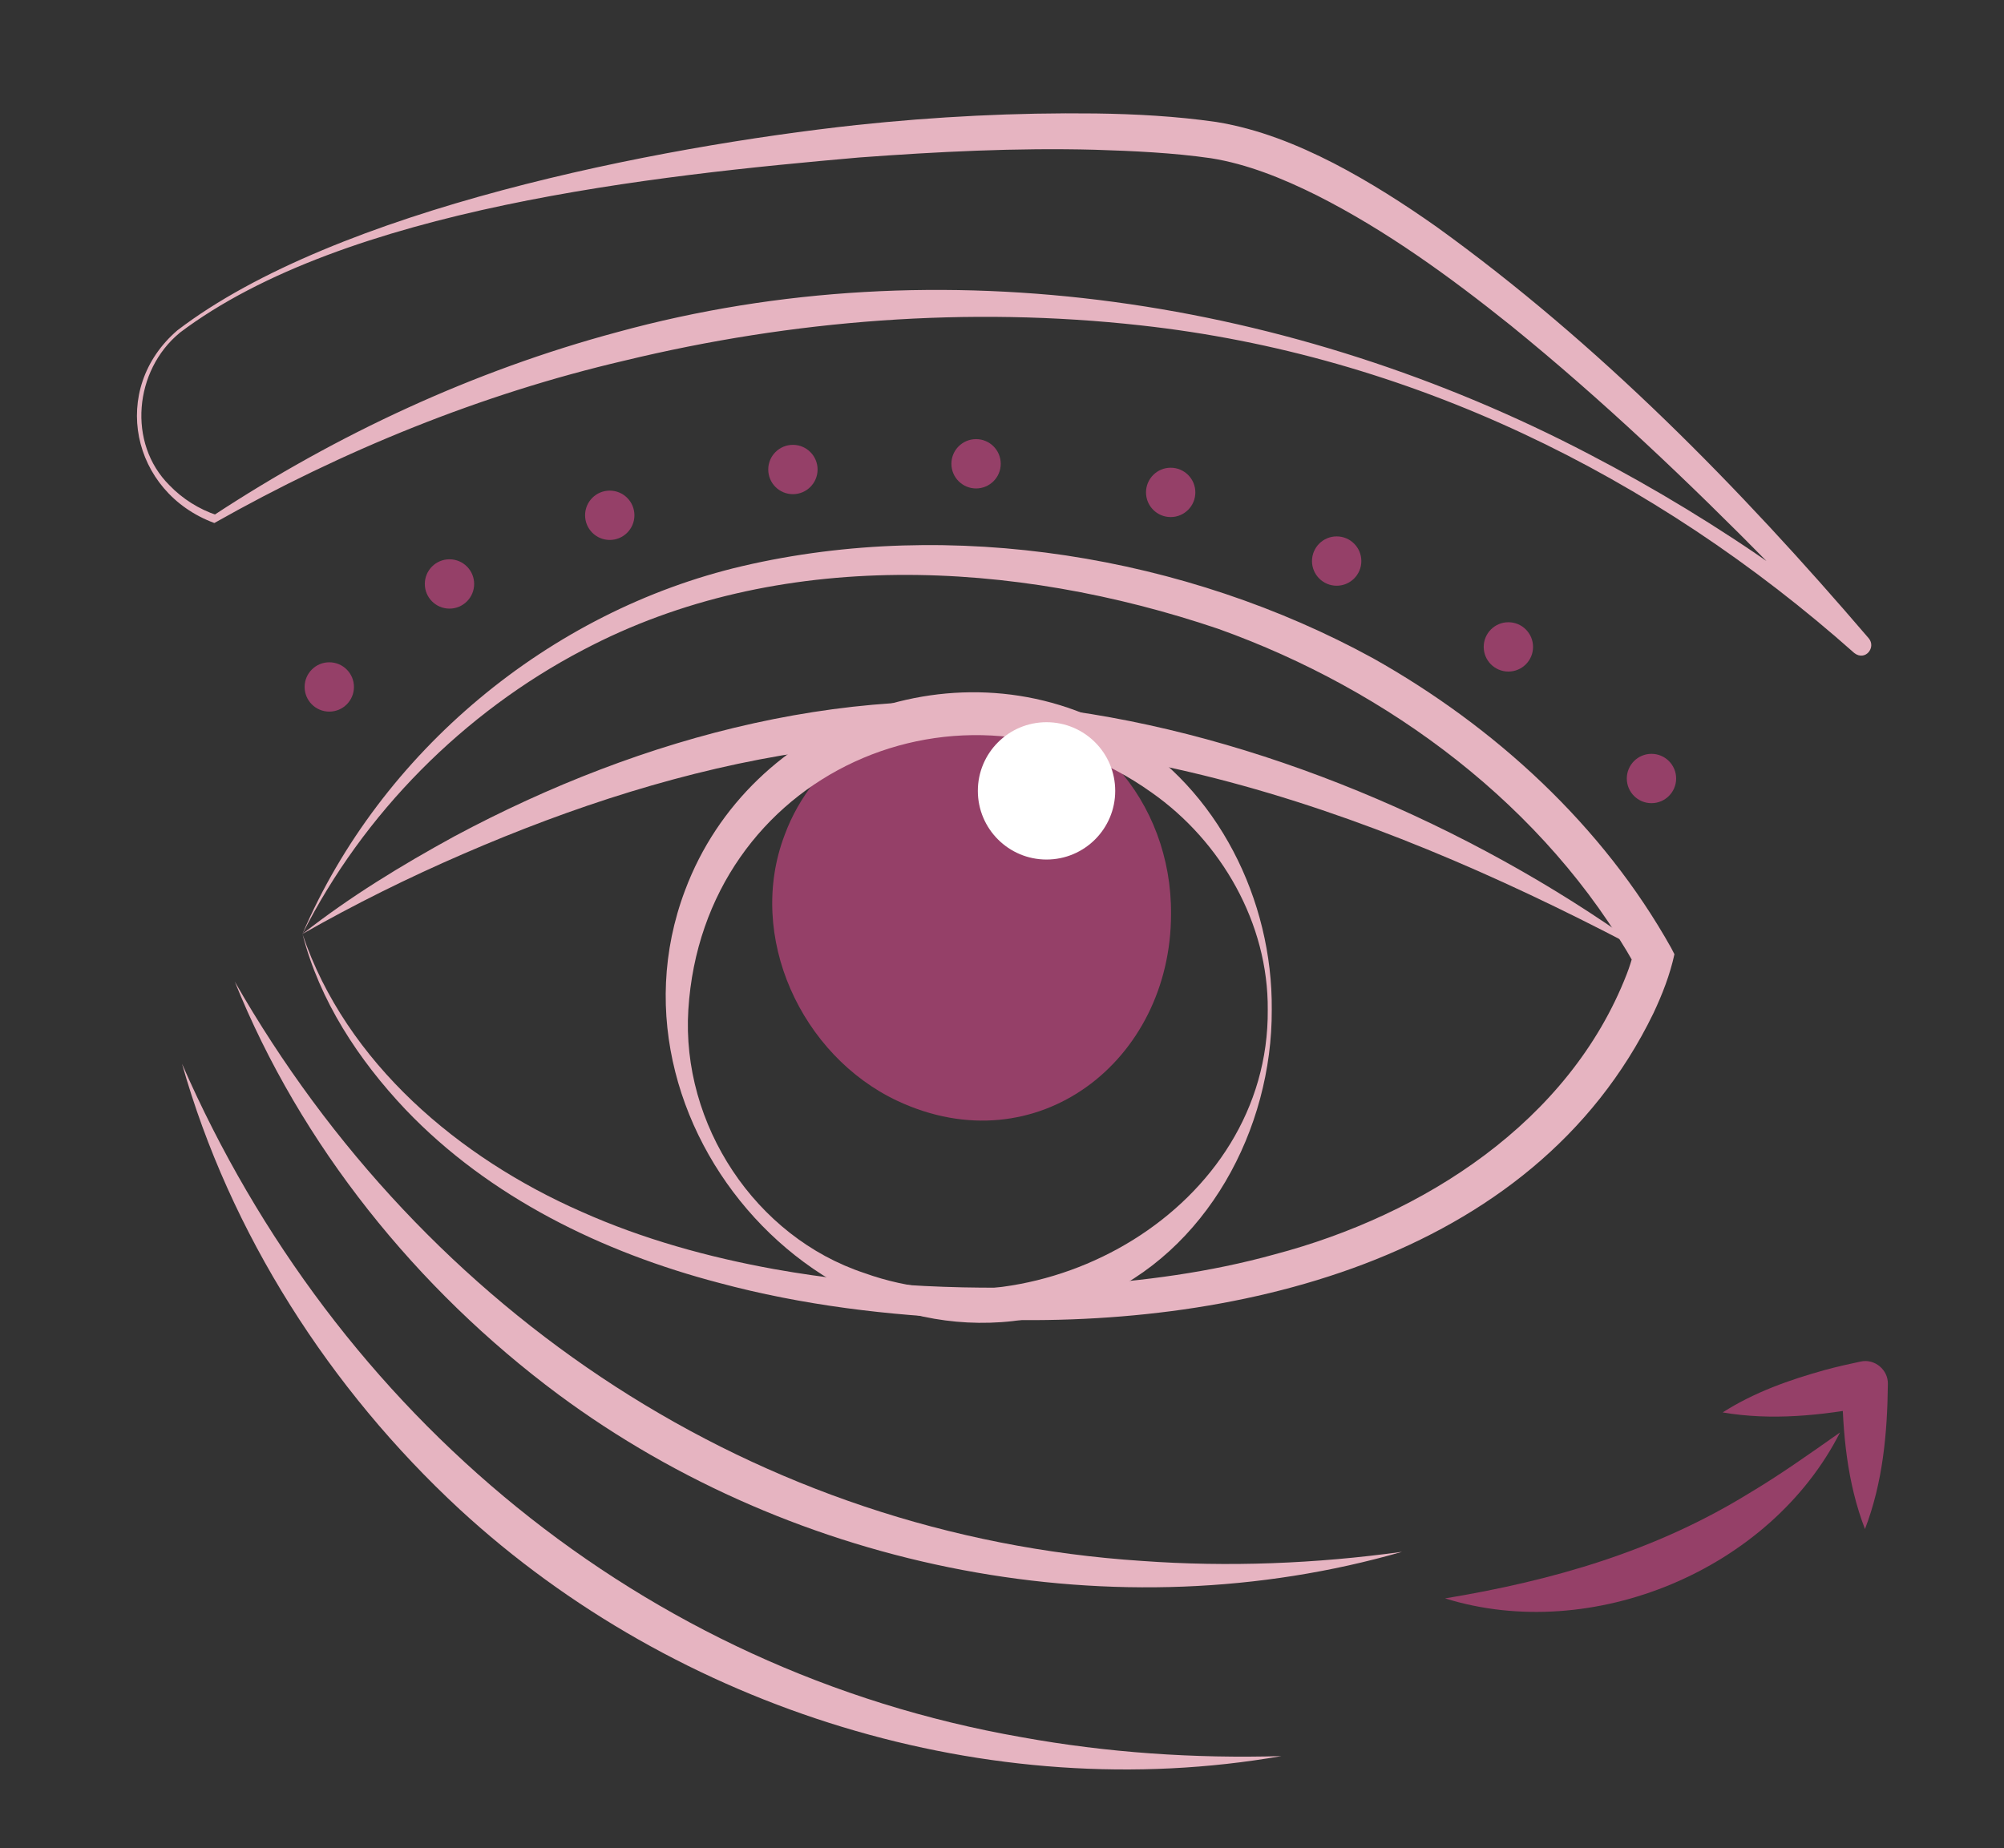 <svg viewBox="0 0 350.12 323.01" xmlns="http://www.w3.org/2000/svg" data-name="Layer 8" id="Layer_8">
  <rect x="0" y="0" width="350.12" height="323.01" fill="#333333" stroke="none"/>
  <defs>
    <style>
      .cls-1 {
        fill: #954068;
      }

      .cls-1, .cls-2, .cls-3 {
        stroke-width: 0px;
      }

      .cls-2 {
        fill: #fff;
      }

      .cls-3 {
        fill: #e6b4c1;
      }
    </style>
  </defs>
  <circle r="4.31" cy="120.05" cx="57.53" class="cls-1"></circle>
  <circle r="4.31" cy="90.05" cx="106.53" class="cls-1"></circle>
  <circle r="4.31" cy="102.05" cx="78.53" class="cls-1"></circle>
  <circle r="4.31" cy="81.05" cx="170.53" class="cls-1"></circle>
  <circle r="4.31" cy="82.05" cx="138.53" class="cls-1"></circle>
  <circle r="4.31" cy="98.05" cx="233.53" class="cls-1"></circle>
  <circle r="4.31" cy="136.05" cx="288.53" class="cls-1"></circle>
  <circle r="4.31" cy="113.05" cx="263.53" class="cls-1"></circle>
  <circle r="4.31" cy="86.05" cx="204.53" class="cls-1"></circle>
  <path d="M52.84,163.21c13.65-31.83,43.15-56.41,76.9-64.29,36.47-8.51,77.45-1.81,110.17,16.13,21.27,11.96,40.09,29.2,52.07,50.62,0,0,.56,1.09.56,1.09-.78,3.59-2.11,6.99-3.66,10.29-21.15,43.59-74.1,55.5-118.61,53.43-15-.56-30.12-2.38-44.66-6.29-20.34-5.33-40.1-14.93-54.75-30.28-8.21-8.68-15.04-19.04-18.01-30.69h0ZM52.84,163.21c7.62,22.57,27.45,39.19,48.74,48.54,10.68,4.78,22.19,7.96,33.7,10.04,17.36,3.11,35.16,3.81,52.77,2.83,11.65-.73,23.35-2.28,34.6-5.4,26.02-6.86,51.52-23.15,61.56-48.99.48-1.23.87-2.5,1.21-3.77,0,0,.28,2.3.28,2.3-15.68-27.84-43.02-48.18-72.84-58.86-35.59-12.07-76.95-14.29-110.97,3.67-20.89,10.93-38.41,28.58-49.05,49.65h0Z" class="cls-3"></path>
  <path d="M288.84,167.21c-45.22-24.14-96.66-43.74-148.47-35.8-20.46,3.06-40.44,9.58-59.42,17.81-9.58,4.14-18.97,8.79-28.1,13.99,8.28-6.51,17.33-12.02,26.6-17.09,32.7-17.5,70.75-27.84,107.88-21.84,35.58,5.09,72.71,21.57,101.52,42.93h0Z" class="cls-3"></path>
  <g>
    <circle r="34" cy="159.71" cx="170.34" class="cls-1"></circle>
    <path d="M204.59,159.71c.03,25.7-23.49,44.06-47.79,32.68-16.8-7.89-26.46-28.74-19.72-46.46,4.95-13.51,18.78-23.12,33.26-22.89,20.22.04,34.41,17.15,34.25,36.67h0ZM204.09,159.71c.06-22.51-25.69-37.32-45.76-29-26.29,10.49-28.41,49.18-.47,59.13,20.16,7.23,46.46-7.55,46.23-30.14h0Z" class="cls-1"></path>
  </g>
  <path d="M222.19,176.46c.1,20.82-11.31,42.35-31.11,50.67-43.15,18.28-87.51-28.89-71.39-71.55,11.32-30.24,48.25-44.03,76.31-27.59,16.82,9.86,26.36,29.34,26.19,48.46h0ZM221.49,176.46c.12-15.1-8.12-29.41-20.26-37.94-33.21-23.69-78.39-3.29-80.97,37.94-1.25,20.01,11.65,39.7,30.77,46.02,31.01,11.18,70.74-11.36,70.46-46.02h0Z" class="cls-3"></path>
  <circle r="12" cy="138.21" cx="182.84" class="cls-2"></circle>
  <path d="M31.37,58.19c-7.89,6.51-9.17,19.26-1.76,26.62,2.27,2.37,5.2,4.2,8.26,5.21,0,0-.61.08-.61.08,21.63-14.22,45.51-25.33,70.56-32.05,56.66-15.55,118.3-5.65,169.86,21.34,11.43,5.95,22.6,12.74,33.13,20.17,5.26,3.78,10.43,7.69,15.45,11.78l-2.54,2.56c-4.62-5.08-9.41-10.08-14.24-14.99-14.47-14.71-29.51-29.02-45.51-42.01-10.61-8.5-21.77-16.62-33.87-22.74-5.99-2.99-12.24-5.51-18.54-6.51-6.61-.95-13.47-1.27-20.29-1.48-13.71-.36-27.47.34-41.15,1.35-35.75,3.13-89.9,8.84-118.77,30.67h0ZM30.99,57.73c27.69-21.18,83.86-32.08,118.63-35.88,13.85-1.47,27.79-2.19,41.8-2.02,7.01.1,14.01.47,21.11,1.49,7.39,1.21,14.14,3.96,20.47,7.2,6.32,3.28,12.27,7.09,18.01,11.14,28.31,20.41,52.9,45.51,75.48,71.89,1.34,1.59-.61,4.07-2.54,2.56-35.03-31.12-77.83-52.1-124.66-57.25-30.13-3.35-60.78-.95-90.18,6.16-25.02,5.83-49.27,15.72-71.66,28.38-14.55-5.38-18.38-23.42-6.45-33.68h0Z" class="cls-3"></path>
  <path d="M252.47,279.33c18.87-3.12,36.68-8.27,52.98-18.29,5.39-3.2,10.56-6.86,16.02-10.71-12.17,24.03-43.32,37-69,29h0Z" class="cls-1"></path>
  <path d="M300.97,246.83c5.54-3.54,11.66-5.69,17.91-7.43,2.05-.56,4.13-1.02,6.2-1.46,2.44-.54,4.82,1.44,4.75,3.93-.09,8.58-.88,17.24-4,25.34-3.12-8.09-3.91-16.76-4-25.34,0,0,4.78,3.92,4.78,3.92-8.45,1.58-17.08,2.5-25.65,1.04h0Z" class="cls-1"></path>
  <path d="M41.01,171.53c33.22,58.14,91.31,96.84,158.44,101.25,15.17,1.1,30.42.49,45.51-1.59-49.78,14.33-105.83,3.31-147.39-27.48-24.75-18.4-45.08-43.65-56.56-72.19h0Z" class="cls-3"></path>
  <path d="M31.8,185.9c26.78,61.37,80.38,106.09,146.65,117.68,14.97,2.72,30.2,3.75,45.42,3.31-51.03,8.9-105.57-8.07-143.59-43.15-22.63-20.96-40.13-48.24-48.48-77.85h0Z" class="cls-3"></path>
</svg>